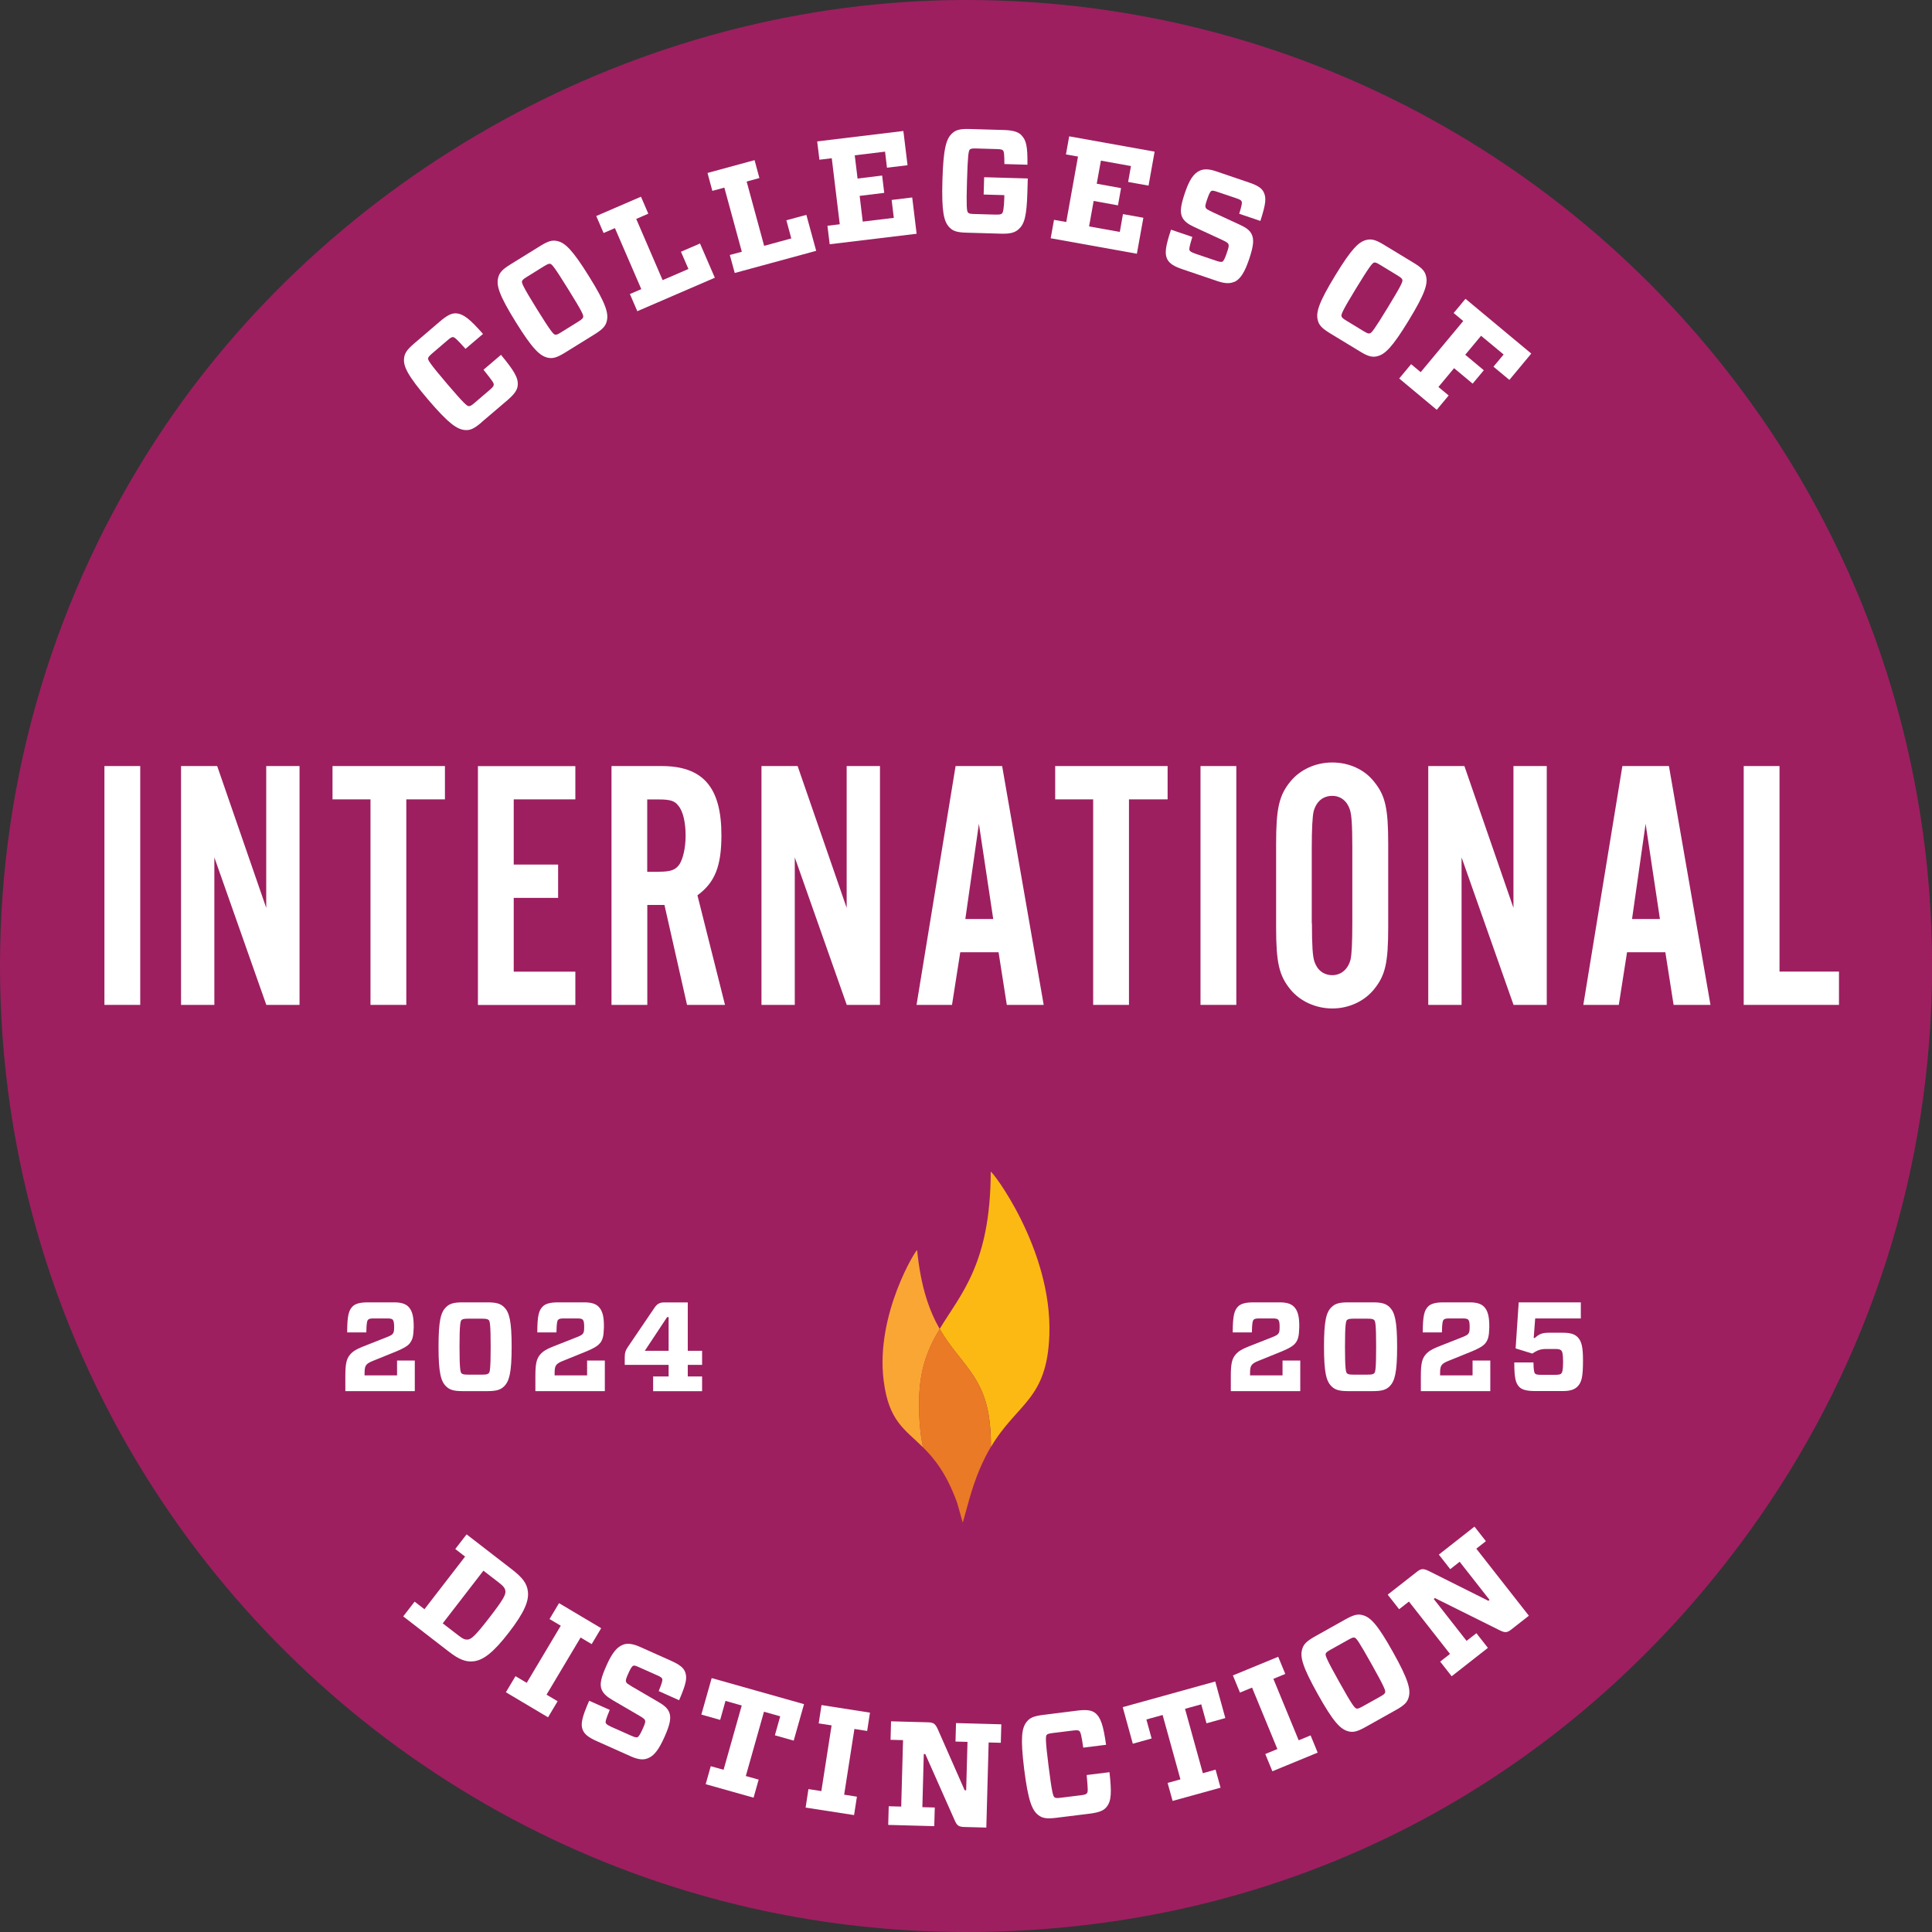 <?xml version="1.0" encoding="UTF-8"?>
<svg id="Layer_2" data-name="Layer 2" xmlns="http://www.w3.org/2000/svg" viewBox="0 0 232 232">
  <rect x="0" y="0" width="232" height="232" fill="#333333" stroke="none"/>
  <defs>
    <style>
      .cls-1 {
        fill: #fdb913;
      }

      .cls-1, .cls-2, .cls-3, .cls-4, .cls-5 {
        stroke-width: 0px;
      }

      .cls-2 {
        fill: #9d1f60;
      }

      .cls-3 {
        fill: #faa634;
      }

      .cls-4 {
        fill: #fff;
      }

      .cls-5 {
        fill: #ea7a26;
      }
    </style>
  </defs>
  <g id="Layer_1-2" data-name="Layer 1">
    <g>
      <g>
        <path class="cls-2" d="M211.3,49.85C190.34,19.72,155.48,0,116,0S39.38,21.04,18.7,52.84C6.88,71.02,0,92.71,0,116s6.88,44.98,18.7,63.15c20.68,31.81,56.54,52.85,97.31,52.85s74.34-19.73,95.3-49.85c13.05-18.76,20.7-41.56,20.7-66.15s-7.65-47.39-20.7-66.15"/>
        <g>
          <path class="cls-1" d="M118.99,173.76c3.18-5.34,6.75-5.63,7.02-13.48.35-10.37-7.04-19.93-7.04-19.56-.03,11.05-3.59,14.64-6.13,18.86,2.36,4.11,5.38,5.55,6.01,11.25.12,1.09.16,2.06.14,2.94"/>
          <path class="cls-3" d="M112.84,159.58c-1.22-2.12-2.26-4.95-2.71-9.45-.02-.29-5.05,7.69-4.01,15.71.62,4.84,2.53,5.79,4.72,7.96-.32-1.53-.5-3.37-.47-5.61.05-3.89,1.12-6.34,2.48-8.61"/>
          <path class="cls-5" d="M118.85,170.82c-.63-5.69-3.65-7.14-6.01-11.25-1.36,2.27-2.43,4.72-2.48,8.61-.03,2.24.15,4.09.47,5.61,1.35,1.34,2.82,3.11,4.11,6.68l.67,2.37s.39-1.4.61-2.18c.04-.13.07-.26.11-.39.01-.07.03-.11.03-.12.78-2.79,1.68-4.81,2.62-6.4.02-.88-.02-1.85-.14-2.94"/>
        </g>
        <path class="cls-4" d="M63.39,191.1c.14,1.12-.39,2.48-2.28,4.93-1.88,2.44-3.07,3.31-4.2,3.46-.95.12-1.78-.2-3.03-1.17l-5.46-4.22,1.37-1.77,1.18.91,4.88-6.32-1.18-.91,1.36-1.76,5.46,4.22c1.25.97,1.79,1.67,1.9,2.63ZM53.17,194.94l1.79,1.38c.59.46.86.6,1.23.56.45-.06.96-.54,2.59-2.65,1.63-2.11,1.97-2.73,1.91-3.18-.05-.37-.26-.6-.85-1.06l-1.79-1.38-4.88,6.32Z"/>
        <path class="cls-4" d="M66.96,204.29l-1.15,1.93-5.06-3.01,1.15-1.93,1.35.8,4.09-6.86-1.35-.8,1.14-1.91,5.06,3.01-1.14,1.91-1.33-.79-4.09,6.86,1.33.79Z"/>
        <path class="cls-4" d="M77.74,211.16c-.49.19-1.1.15-2.01-.26l-4.09-1.83c-.96-.43-1.45-.81-1.67-1.35-.26-.68-.11-1.45.78-3.49l2.47,1.1c-.47,1.14-.54,1.42-.48,1.56.06.14.19.26.68.48l2.29,1.02c.47.21.68.27.84.22.17-.08.34-.37.65-1.05.25-.57.33-.79.25-1-.05-.14-.26-.29-.69-.54l-3.17-1.85c-.74-.43-1.14-.8-1.35-1.3-.24-.65-.08-1.38.61-2.92.65-1.45,1.22-2.16,1.97-2.45.49-.19,1.12-.14,1.98.24l3.8,1.7c.98.44,1.47.81,1.67,1.33.27.71.14,1.39-.72,3.4l-2.45-1.1c.42-1.04.48-1.3.42-1.47-.05-.14-.18-.24-.64-.44l-2.11-.94c-.42-.19-.59-.25-.73-.19-.16.06-.34.36-.61.97-.25.57-.33.79-.24.98.05.16.22.25.69.54l3.17,1.85c.74.43,1.13.78,1.32,1.27.24.63.11,1.41-.58,2.95-.7,1.56-1.27,2.28-2.02,2.56Z"/>
        <path class="cls-4" d="M91.1,213.71l-.61,2.16-5.75-1.62.61-2.16,1.54.43,2.18-7.72-1.95-.55-.64,2.28-2.26-.64,1.24-4.38,11.09,3.13-1.24,4.38-2.26-.64.64-2.28-1.95-.55-2.18,7.72,1.54.43Z"/>
        <path class="cls-4" d="M102.9,215.75l-.34,2.21-5.82-.9.34-2.22,1.55.24,1.23-7.89-1.55-.24.34-2.2,5.82.91-.34,2.2-1.53-.24-1.23,7.89,1.53.24Z"/>
        <path class="cls-4" d="M116.18,209.17l-1.44-.04.06-2.22,5.44.15-.06,2.22-1.46-.04-.28,10.22-2.65-.07c-.68-.02-.87-.18-1.14-.78l-3.54-7.98h-.18s-.17,6.38-.17,6.38l1.49.04-.06,2.24-5.53-.15.06-2.24,1.5.04.22-7.98-1.5-.04.06-2.22,4.45.12c.66.02.85.18,1.14.78l3.25,7.38h.18s.16-5.81.16-5.81Z"/>
        <path class="cls-4" d="M126.82,218.29c-1.16.14-1.66.04-2.14-.33-.75-.59-1.21-1.69-1.69-5.47-.47-3.8-.3-4.98.29-5.72.37-.48.83-.7,1.99-.84l4.06-.51c1.09-.14,1.73-.07,2.17.27.69.54.99,1.51,1.32,3.83l-2.74.34c-.22-1.51-.32-1.88-.48-2-.12-.09-.28-.11-.78-.05l-2.35.29c-.55.07-.68.12-.79.24-.12.18-.16.63.24,3.77.39,3.12.54,3.57.69,3.7.14.11.28.13.83.06l2.35-.29c.51-.06.65-.13.74-.25.12-.16.12-.45-.04-2.18l2.74-.34c.27,2.42.23,3.45-.33,4.15-.35.47-.95.69-2.05.83l-4.04.5Z"/>
        <path class="cls-4" d="M145.97,212.51l.6,2.16-5.76,1.59-.6-2.16,1.54-.43-2.14-7.73-1.95.54.63,2.28-2.26.63-1.21-4.39,11.11-3.08,1.21,4.39-2.26.63-.63-2.28-1.95.54,2.14,7.73,1.54-.43Z"/>
        <path class="cls-4" d="M157.38,208.39l.85,2.07-5.44,2.24-.85-2.07,1.45-.6-3.04-7.38-1.45.6-.85-2.06,5.44-2.24.85,2.06-1.43.59,3.04,7.38,1.43-.59Z"/>
        <path class="cls-4" d="M161.56,194.46c1.04-.58,1.52-.67,2.1-.5.91.25,1.76,1.1,3.62,4.44,1.86,3.32,2.14,4.49,1.88,5.41-.16.58-.49.95-1.53,1.53l-3.66,2.05c-1.02.57-1.52.67-2.1.5-.92-.26-1.76-1.11-3.62-4.44-1.87-3.34-2.15-4.5-1.88-5.41.16-.58.51-.95,1.53-1.53l3.66-2.05ZM162.86,205.16c.17.05.31,0,.79-.26l2.06-1.15c.47-.26.59-.37.62-.53.07-.2-.09-.64-1.63-3.39-1.55-2.76-1.82-3.12-2.04-3.18-.15-.04-.3,0-.77.27l-2.06,1.15c-.48.27-.59.37-.64.52-.05.21.09.64,1.64,3.4,1.54,2.76,1.84,3.11,2.03,3.16Z"/>
        <path class="cls-4" d="M175.28,187.54l-1.13.89-1.37-1.75,4.28-3.36,1.37,1.75-1.15.9,6.31,8.05-2.09,1.64c-.53.42-.78.41-1.37.13l-7.82-3.89-.14.11,3.94,5.03,1.18-.92,1.38,1.76-4.35,3.41-1.38-1.76,1.18-.92-4.93-6.29-1.18.92-1.37-1.75,3.5-2.74c.52-.41.77-.4,1.37-.13l7.22,3.61.14-.11-3.59-4.58Z"/>
        <path class="cls-4" d="M57.8,50.74c-.89.76-1.36.95-1.96.9-.95-.08-1.95-.75-4.42-3.64-2.48-2.91-2.99-4-2.9-4.94.05-.6.31-1.04,1.2-1.8l3.11-2.66c.84-.72,1.4-1.01,1.96-.97.88.07,1.66.71,3.21,2.47l-2.1,1.79c-1.02-1.14-1.3-1.39-1.5-1.41-.15-.01-.3.07-.67.39l-1.8,1.54c-.42.36-.5.48-.53.64,0,.21.22.61,2.27,3.02,2.04,2.39,2.41,2.69,2.61,2.7.18.01.31-.05.73-.41l1.8-1.54c.39-.34.47-.47.48-.62.02-.2-.14-.44-1.23-1.8l2.1-1.79c1.55,1.88,2.09,2.75,2.01,3.64-.03.59-.42,1.1-1.25,1.82l-3.1,2.64Z"/>
        <path class="cls-4" d="M64.85,29.55c1.01-.63,1.49-.74,2.08-.6.92.2,1.8,1.02,3.82,4.27,2.01,3.23,2.34,4.39,2.12,5.32-.14.59-.45.97-1.46,1.6l-3.57,2.21c-1,.62-1.49.73-2.08.6-.93-.22-1.81-1.03-3.82-4.27-2.02-3.25-2.35-4.4-2.12-5.32.14-.59.46-.98,1.46-1.6l3.57-2.21ZM66.64,40.18c.17.04.31,0,.78-.3l2.01-1.25c.45-.28.57-.4.6-.56.06-.21-.12-.64-1.78-3.31-1.67-2.69-1.96-3.03-2.18-3.08-.15-.03-.3.02-.76.3l-2.01,1.25c-.47.29-.57.4-.62.55-.04.21.12.64,1.79,3.33,1.67,2.69,1.98,3.02,2.17,3.07Z"/>
        <path class="cls-4" d="M73.85,27.39l-1.37.59-.88-2.04,5.37-2.32.88,2.04-1.45.63,3.17,7.35,3.1-1.34-.9-2.07,2.29-.99,1.78,4.11-9.31,4.02-.89-2.06,1.37-.59-3.17-7.33Z"/>
        <path class="cls-4" d="M86.98,22.53l-1.44.39-.58-2.15,5.65-1.54.58,2.15-1.53.42,2.1,7.72,3.26-.89-.59-2.18,2.4-.65,1.18,4.32-9.78,2.66-.59-2.16,1.44-.39-2.1-7.71Z"/>
        <path class="cls-4" d="M98.4,19.19l-.27-2.21,10.35-1.25.5,4.11-2.47.3-.23-1.93-3.64.44.34,2.79,2.95-.36.25,2.08-2.95.36.37,3.09,3.73-.45-.26-2.15,2.47-.3.53,4.36-10.44,1.26-.27-2.22,1.48-.18-.96-7.93-1.48.18Z"/>
        <path class="cls-4" d="M120.61,19.72c0-1.25-.05-1.51-.17-1.66-.1-.09-.24-.15-.78-.16l-2.38-.07c-.55-.02-.69.02-.82.12-.16.17-.25.72-.34,3.78-.09,3.04-.03,3.63.12,3.79.12.13.26.17.81.18l2.47.07c.5.01.68-.02.81-.14.13-.12.23-.62.27-1.84v-.36s-2.48-.07-2.48-.07l.06-2.08,5.24.15-.05,1.69c-.08,2.86-.37,3.78-1.02,4.38-.47.45-1.08.59-2.15.56l-4.14-.12c-1.17-.03-1.65-.21-2.06-.65-.66-.69-.94-1.86-.83-5.66.11-3.82.46-4.97,1.16-5.61.44-.41.92-.56,2.1-.53l4.11.12c1.1.03,1.74.23,2.1.61.6.62.76,1.32.74,3.56l-2.76-.08Z"/>
        <path class="cls-4" d="M128,18.56l.39-2.19,10.26,1.84-.73,4.08-2.45-.44.34-1.91-3.61-.65-.5,2.77,2.92.53-.37,2.07-2.92-.53-.55,3.06,3.69.66.38-2.14,2.45.44-.78,4.32-10.35-1.86.4-2.21,1.47.26,1.41-7.86-1.47-.26Z"/>
        <path class="cls-4" d="M148.23,33.83c-.47.23-1.08.25-2.03-.07l-4.24-1.44c-.99-.34-1.52-.67-1.79-1.19-.32-.65-.25-1.44.45-3.55l2.56.87c-.36,1.17-.4,1.46-.34,1.6.07.14.22.24.72.42l2.38.81c.49.17.7.2.85.14.16-.09.31-.4.55-1.11.2-.59.26-.81.16-1.02-.07-.14-.29-.27-.74-.48l-3.33-1.54c-.78-.36-1.21-.69-1.46-1.17-.29-.63-.21-1.37.33-2.97.51-1.5,1.01-2.27,1.74-2.62.47-.23,1.1-.25,1.99.06l3.94,1.34c1.01.34,1.54.67,1.78,1.17.33.68.27,1.37-.4,3.45l-2.54-.86c.33-1.07.36-1.34.28-1.5-.07-.14-.21-.22-.68-.38l-2.19-.74c-.44-.15-.61-.19-.75-.12-.16.08-.3.39-.52,1.03-.2.59-.26.81-.15,1,.06.15.24.23.74.48l3.33,1.54c.78.36,1.2.67,1.43,1.14.3.61.24,1.4-.3,3-.55,1.62-1.05,2.38-1.77,2.74Z"/>
        <path class="cls-4" d="M169.77,31.57c1.02.62,1.33,1,1.47,1.58.24.91-.09,2.07-2.08,5.33-1.98,3.25-2.85,4.07-3.78,4.3-.59.14-1.07.04-2.08-.58l-3.59-2.18c-1-.61-1.33-1-1.47-1.58-.23-.93.1-2.08,2.08-5.33,1.99-3.27,2.86-4.09,3.78-4.3.59-.14,1.08-.03,2.08.58l3.59,2.18ZM161.09,37.96c.04.17.14.28.61.56l2.02,1.23c.46.28.61.33.77.28.21-.04.51-.4,2.15-3.09,1.65-2.7,1.82-3.12,1.76-3.34-.04-.15-.15-.26-.61-.54l-2.02-1.23c-.47-.29-.61-.33-.77-.3-.2.06-.51.4-2.16,3.1-1.65,2.7-1.8,3.13-1.75,3.33Z"/>
        <path class="cls-4" d="M174.56,37.59l1.42-1.71,7.9,6.58-2.63,3.16-1.91-1.59,1.22-1.46-2.71-2.25-1.9,2.28,2.23,1.86-1.34,1.61-2.23-1.86-1.88,2.26,1.23,1.02-1.43,1.72-4.51-3.76,1.43-1.72,1.15.96,5.11-6.14-1.15-.96Z"/>
      </g>
      <g>
        <path class="cls-4" d="M16.84,120.67h-4.3v-28.68h4.3v28.68Z"/>
        <path class="cls-4" d="M31.98,120.67l-6.24-17.71v17.71h-4v-28.68h4.34l5.89,17.03v-17.03h4v28.68h-4Z"/>
        <path class="cls-4" d="M48.79,120.67h-4.3v-24.68h-4.56v-4h13.5v4h-4.64v24.68Z"/>
        <path class="cls-4" d="M69.09,95.99h-7.4v7.83h5.33v4h-5.33v8.86h7.4v4h-11.7v-28.68h11.7v4Z"/>
        <path class="cls-4" d="M77.73,120.67h-4.3v-28.68h6.02c4.99,0,7.18,2.58,7.18,8.3,0,3.7-.77,5.68-2.88,7.22l3.31,13.16h-4.56l-2.71-12h-2.06v12ZM79.11,104.68c1.46,0,2.02-.22,2.49-.9.43-.69.73-1.98.73-3.44,0-1.55-.3-2.92-.86-3.57-.43-.6-.99-.77-2.37-.77h-1.38v8.69h1.38Z"/>
        <path class="cls-4" d="M101.68,120.67l-6.24-17.71v17.71h-4v-28.68h4.34l5.89,17.03v-17.03h4v28.68h-4Z"/>
        <path class="cls-4" d="M115.31,114.35l-.99,6.32h-4.26l4.69-28.68h5.59l4.99,28.68h-4.43l-.99-6.32h-4.6ZM117.55,98.92l-1.63,11.44h3.35l-1.72-11.44Z"/>
        <path class="cls-4" d="M135.57,120.67h-4.3v-24.68h-4.56v-4h13.5v4h-4.64v24.68Z"/>
        <path class="cls-4" d="M148.46,120.67h-4.3v-28.68h4.3v28.68Z"/>
        <path class="cls-4" d="M166.7,111.34c0,4.26-.34,5.8-1.72,7.48-1.16,1.42-3.01,2.28-4.99,2.28s-3.87-.86-5.03-2.28c-1.38-1.68-1.72-3.27-1.72-7.48v-10.02c0-4.21.34-5.8,1.72-7.48,1.16-1.42,3.01-2.28,5.03-2.28s3.87.86,4.99,2.28c1.38,1.68,1.72,3.23,1.72,7.48v10.02ZM157.54,110.87c0,2.71.09,4,.3,4.6.34,1.03,1.12,1.63,2.15,1.63s1.89-.69,2.19-1.89c.13-.56.21-1.93.21-4.34v-9.07c0-2.79-.09-4-.3-4.6-.34-1.03-1.12-1.63-2.11-1.63-1.12,0-1.93.69-2.24,1.89-.13.56-.22,2.02-.22,4.34v9.07Z"/>
        <path class="cls-4" d="M181.75,120.67l-6.24-17.71v17.71h-4v-28.68h4.34l5.89,17.03v-17.03h4v28.68h-4Z"/>
        <path class="cls-4" d="M195.38,114.35l-.99,6.32h-4.26l4.69-28.68h5.59l4.99,28.68h-4.43l-.99-6.32h-4.6ZM197.61,98.92l-1.63,11.44h3.35l-1.72-11.44Z"/>
        <path class="cls-4" d="M220.83,120.67h-11.44v-28.68h4.3v24.68h7.14v4Z"/>
      </g>
      <g>
        <path class="cls-4" d="M49.22,161.29c-.26.35-.87.68-1.63.99l-2.86,1.16c-.32.12-.61.3-.72.44-.15.17-.23.41-.23.96v.32h3.9v-1.78h2.13v3.67h-8.34v-1.81c0-1.48.14-2.09.59-2.6.3-.35.72-.62,1.45-.91l2.94-1.16c.5-.2.64-.3.73-.43.11-.15.15-.29.15-.81,0-.47-.05-.73-.18-.87-.09-.09-.29-.14-.64-.14h-1.65c-.43,0-.58.06-.67.17-.11.11-.18.37-.2,1.51h-2.3c0-2.04.2-2.67.65-3.12.32-.32.88-.49,1.81-.49h3.2c.87,0,1.37.2,1.69.52.46.47.65,1.17.64,2.47-.03,1.13-.15,1.49-.47,1.92Z"/>
        <path class="cls-4" d="M60.54,156.97c.61.61.9,1.61.9,4.75s-.29,4.14-.9,4.75c-.41.41-.91.58-2,.58h-3c-1.08,0-1.57-.17-1.98-.58-.62-.61-.9-1.63-.9-4.75s.27-4.14.9-4.75c.41-.41.9-.58,1.98-.58h3c1.08,0,1.58.17,2,.58ZM56.19,165.07h1.72c.52,0,.65-.05.78-.17.14-.12.23-.53.23-3.18s-.09-3.06-.23-3.2c-.12-.11-.26-.17-.78-.17h-1.72c-.5,0-.66.06-.78.17-.12.14-.23.53-.23,3.2s.11,3.06.23,3.18c.12.12.27.17.78.17Z"/>
        <path class="cls-4" d="M72.04,161.29c-.26.35-.87.68-1.63.99l-2.86,1.16c-.32.12-.61.3-.72.44-.15.17-.23.41-.23.96v.32h3.9v-1.78h2.13v3.67h-8.34v-1.81c0-1.48.14-2.09.59-2.6.3-.35.72-.62,1.45-.91l2.94-1.16c.5-.2.64-.3.73-.43.11-.15.15-.29.15-.81,0-.47-.04-.73-.18-.87-.09-.09-.29-.14-.64-.14h-1.64c-.43,0-.58.06-.67.17-.11.11-.18.37-.2,1.51h-2.3c0-2.04.2-2.67.66-3.12.32-.32.88-.49,1.81-.49h3.2c.87,0,1.37.2,1.69.52.46.47.66,1.17.64,2.47-.03,1.13-.15,1.49-.47,1.92Z"/>
        <path class="cls-4" d="M82.59,162.21h1.72v1.69h-1.72v1.39h1.72v1.77h-5.88v-1.77h1.86v-1.39h-5.27v-.94c0-.53.12-.85.41-1.26l3.12-4.6c.32-.49.64-.7,1.16-.7h2.88v5.82ZM80.29,158.16h-.18l-2.68,4.05h2.86v-4.05Z"/>
      </g>
      <g>
        <path class="cls-4" d="M155.55,161.29c-.26.35-.87.68-1.63.99l-2.86,1.16c-.32.12-.61.3-.72.44-.15.17-.23.41-.23.96v.32h3.9v-1.78h2.13v3.67h-8.34v-1.81c0-1.48.14-2.09.59-2.6.3-.35.72-.62,1.45-.91l2.94-1.16c.5-.2.64-.3.73-.43.11-.15.15-.29.15-.81,0-.47-.04-.73-.18-.87-.09-.09-.29-.14-.64-.14h-1.64c-.43,0-.58.06-.67.17-.11.11-.18.37-.2,1.51h-2.3c0-2.04.2-2.67.65-3.12.32-.32.88-.49,1.81-.49h3.2c.87,0,1.37.2,1.69.52.46.47.66,1.17.64,2.47-.03,1.13-.15,1.49-.47,1.92Z"/>
        <path class="cls-4" d="M166.87,156.97c.61.61.9,1.61.9,4.75s-.29,4.14-.9,4.75c-.41.41-.91.58-2,.58h-3c-1.08,0-1.57-.17-1.98-.58-.62-.61-.9-1.63-.9-4.75s.27-4.14.9-4.75c.41-.41.9-.58,1.98-.58h3c1.08,0,1.58.17,2,.58ZM162.52,165.07h1.72c.52,0,.66-.05.78-.17.14-.12.23-.53.23-3.18s-.09-3.06-.23-3.2c-.12-.11-.26-.17-.78-.17h-1.72c-.5,0-.65.06-.78.17-.12.14-.23.53-.23,3.2s.11,3.06.23,3.18c.12.12.27.17.78.17Z"/>
        <path class="cls-4" d="M178.37,161.29c-.26.35-.87.68-1.63.99l-2.86,1.16c-.32.12-.61.3-.72.44-.15.17-.23.41-.23.96v.32h3.9v-1.78h2.13v3.67h-8.34v-1.81c0-1.48.14-2.09.59-2.6.3-.35.72-.62,1.45-.91l2.94-1.16c.5-.2.64-.3.73-.43.11-.15.15-.29.15-.81,0-.47-.04-.73-.18-.87-.09-.09-.29-.14-.64-.14h-1.64c-.43,0-.58.06-.67.17-.11.11-.18.37-.2,1.51h-2.3c0-2.04.2-2.67.65-3.12.32-.32.88-.49,1.81-.49h3.2c.87,0,1.37.2,1.69.52.46.47.65,1.17.64,2.47-.03,1.13-.15,1.49-.47,1.92Z"/>
        <path class="cls-4" d="M187.47,164.95c.12-.12.23-.37.23-1.4s-.11-1.28-.23-1.39c-.11-.11-.29-.17-.67-.17h-1.14c-.61,0-1.01.12-1.66.55l-2-.62.37-5.53h7.46v1.93h-5.48l-.18,2.34.12.02c.53-.47.85-.64,1.71-.64h1.63c.94,0,1.43.15,1.81.52.5.52.65,1.22.65,2.83,0,2.04-.18,2.62-.67,3.12-.33.33-.84.53-1.69.53h-3.46c-.88,0-1.49-.15-1.81-.47-.46-.46-.62-1.08-.62-2.96h2.3c.02.97.09,1.23.2,1.34.09.09.27.14.67.14h1.86c.33,0,.52-.06.61-.15Z"/>
      </g>
    </g>
  </g>
</svg>